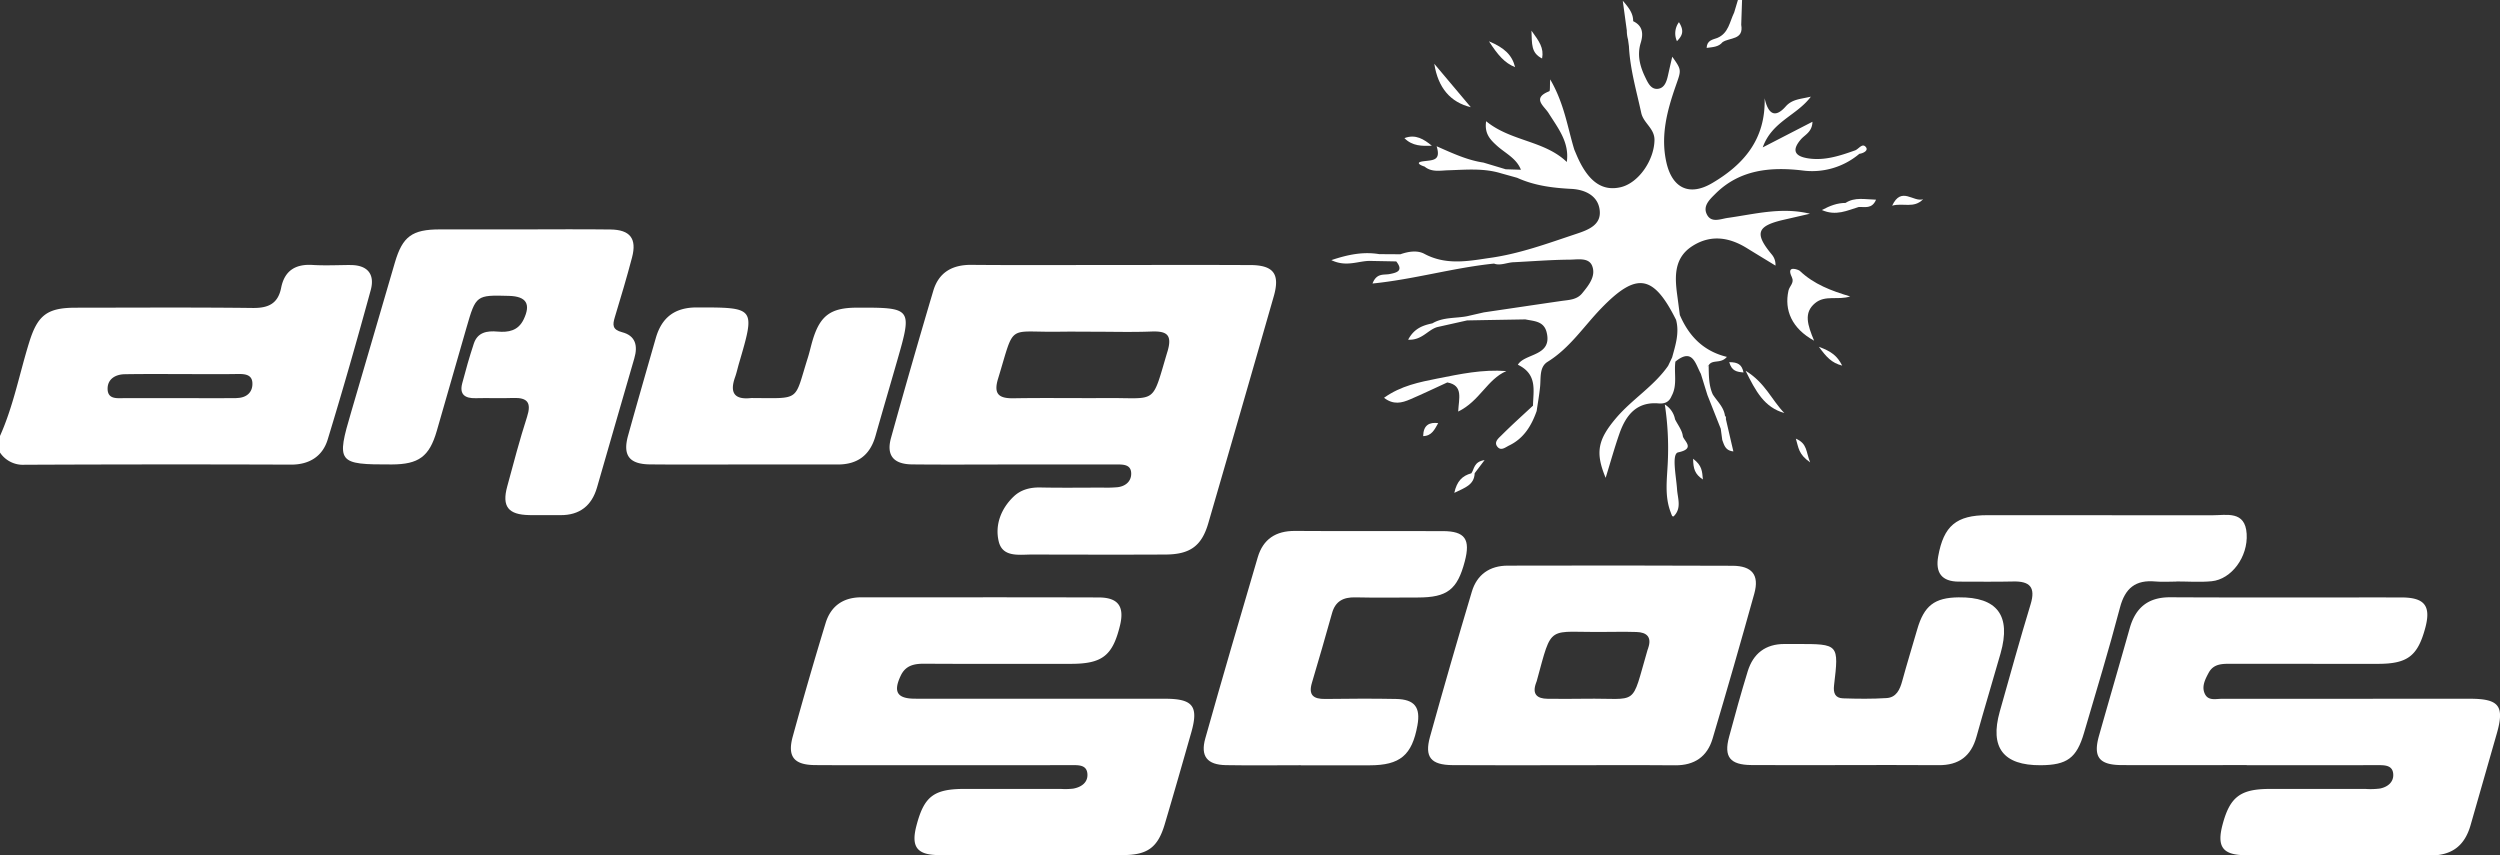 <svg xmlns="http://www.w3.org/2000/svg" xmlns:xlink="http://www.w3.org/1999/xlink" width="933.65" height="319.49" viewBox="0 0 933.65 319.49">
  <rect x="0" y="0" width="933.65" height="319.49" fill="#333333" stroke="none"/>
  <defs>
    <clipPath id="clip-Zeichenfläche_6">
      <rect width="933.65" height="319.49"/>
    </clipPath>
  </defs>
  <g id="Zeichenfläche_6" data-name="Zeichenfläche – 6" clip-path="url(#clip-Zeichenfläche_6)">
    <g id="logo-2_neu-drugscouts">
      <path id="Pfad_8" data-name="Pfad 8" d="M235.79,198.091c-15.816,0-31.633.066-47.432-.033-7.925-.049-10.462-3.13-8.386-10.676q5.832-21.253,12.258-42.325c1.928-6.343,6.508-9.655,13.345-9.655,29.557.016,59.1-.049,88.654.049,7.3.016,9.671,3.377,7.958,10.445-2.751,11.335-6.623,14.35-18.436,14.35-18.139,0-36.3.066-54.434-.049-3.921-.033-7.167.56-9.012,4.448-2.883,6.063-1.384,8.617,5.4,8.617,31.105.049,62.211,0,93.316.016,10.429,0,12.587,2.784,9.77,12.637-3.246,11.4-6.508,22.8-9.885,34.186-2.6,8.781-6.475,11.566-15.75,11.566q-34.227,0-68.438,0c-8.353,0-10.643-3.031-8.551-10.989,2.867-10.989,6.491-13.724,18.073-13.724H280.01a25.876,25.876,0,0,0,4.663-.1c3.064-.544,5.6-2.29,5.338-5.552-.28-3.41-3.361-3.229-6.03-3.229-12.175.033-24.367.016-36.542.016H235.774Z" transform="translate(116.089 87.673)" fill="#fff"/>
      <path id="Pfad_9" data-name="Pfad 9" d="M531.3,198.062c-15.553,0-31.105.049-46.642,0-8.518-.033-10.791-3-8.534-10.973,3.789-13.394,7.694-26.756,11.467-40.134,2.158-7.661,6.837-11.6,15.141-11.566,28.766.148,57.532.033,86.3.066,8.765,0,11.154,3.18,8.913,11.467-2.834,10.445-6.64,13.329-17.661,13.329q-27.209,0-54.418-.016c-3.427,0-6.887-.214-8.814,3.394-1.351,2.521-2.768,5.305-1.285,8.056,1.318,2.438,4.119,1.615,6.359,1.615q46.263,0,92.509-.016c10.94,0,13,2.685,10.033,13.048q-4.893,17.1-9.786,34.186c-2.191,7.645-6.953,11.384-15.289,11.3-22.8-.264-45.6-.066-68.422-.1-8.831,0-11.137-3.015-8.9-11.45,2.751-10.346,6.656-13.3,17.661-13.3H575.7a26.975,26.975,0,0,0,5.42-.165c2.718-.56,4.992-2.274,4.893-5.19-.115-3.493-3.048-3.542-5.766-3.526q-24.491.025-48.981.016Z" transform="translate(307.773 87.669)" fill="#fff"/>
      <path id="Pfad_10" data-name="Pfad 10" d="M144.992,52.017c10.89,0,21.78-.115,32.671.033,7.348.1,9.885,3.41,8.04,10.445-1.961,7.48-4.185,14.894-6.425,22.291-.873,2.9-.989,4.663,2.751,5.635,4.943,1.285,5.915,4.992,4.531,9.72-4.728,16.08-9.259,32.226-13.955,48.306-1.961,6.722-6.442,10.33-13.642,10.281-3.888-.016-7.776.049-11.665-.016-7.842-.148-10.248-3.213-8.221-10.66,2.356-8.715,4.646-17.447,7.414-26.031,1.7-5.272.214-7.249-5.206-7.051-4.662.181-9.341-.049-14,.082-3.971.1-6.1-1.384-5.008-5.536,1.3-4.992,2.718-9.951,4.333-14.844,1.4-4.251,4.943-4.844,8.814-4.5,4.152.379,7.76-.313,9.786-4.514,2.784-5.766,1.038-8.633-5.42-8.814-12.291-.346-12.406-.28-15.9,11.813-3.723,12.884-7.381,25.767-11.121,38.651-2.768,9.556-6.738,12.455-16.8,12.488-20.3.066-20.775-.593-15.108-19.754,5.486-18.535,10.808-37.135,16.278-55.67C100,54.62,103.573,52.033,113.9,52.017q15.544-.025,31.105,0Z" transform="translate(50.339 33.655)" fill="#fff"/>
      <path id="Pfad_11" data-name="Pfad 11" d="M528.37,141.624c-2.587,0-5.206.2-7.776-.033-7.414-.692-11.352,2.455-13.263,9.77-4.119,15.684-8.864,31.221-13.427,46.79-2.751,9.391-6.327,11.994-16.179,12.06q-20.957.132-15.289-20.017c3.789-13.394,7.48-26.805,11.533-40.117,1.928-6.359-.3-8.65-6.574-8.485-6.738.165-13.477.033-20.2.049-6.491,0-8.847-3.361-7.743-9.457,2.043-11.4,6.8-15.355,18.37-15.355q41.963,0,83.942.033c5.437,0,12.34-1.812,12.884,6.92.544,8.633-5.684,16.986-13.065,17.711-4.366.428-8.8.082-13.2.082v.049Z" transform="translate(284.389 75.57)" fill="#fff"/>
      <path id="Pfad_12" data-name="Pfad 12" d="M309.108,207.851c-9.325,0-18.667.132-27.992-.033-6.953-.132-9.556-3.3-7.661-10.017,6.343-22.571,12.95-45.093,19.573-67.582,1.993-6.788,6.738-9.918,13.922-9.869,18.4.132,36.806,0,55.225.066,8.287.033,10.363,3.031,8.172,11.335-2.784,10.561-6.557,13.444-17.513,13.46-7.776,0-15.553.132-23.329-.049-4.465-.1-7.463,1.384-8.715,5.865-2.455,8.682-4.91,17.365-7.513,26.014-1.4,4.646.56,6.112,4.943,6.063,8.814-.1,17.629-.181,26.443,0,6.969.132,9.243,3.114,8.007,9.869-2.026,11.17-6.475,14.894-17.859,14.91H309.141Z" transform="translate(176.682 77.93)" fill="#fff"/>
      <path id="Pfad_13" data-name="Pfad 13" d="M185.872,128.342c-11.664,0-23.329.082-34.994-.033-7.776-.066-10.281-3.344-8.254-10.692,3.377-12.175,6.887-24.318,10.363-36.46,2.191-7.645,6.986-11.45,15.256-11.467,21.929,0,21.978-.082,15.833,20.858-.511,1.73-.873,3.509-1.483,5.206-2.026,5.717-.329,8.485,6,7.776a6.074,6.074,0,0,1,.774,0c17.975.066,15.223,1.3,20.429-15.124.692-2.208,1.17-4.5,1.845-6.705,2.751-9.012,6.738-11.9,16.393-11.928,20.627-.066,20.775.115,15.141,19.688-2.7,9.424-5.47,18.815-8.139,28.239-2.026,7.15-6.705,10.676-14.169,10.643-11.664-.049-23.329,0-34.994,0Z" transform="translate(91.918 45.126)" fill="#fff"/>
      <path id="Pfad_14" data-name="Pfad 14" d="M434.729,198.05c-11.4,0-22.8.066-34.186-.016-7.974-.066-10.346-3.048-8.336-10.478,2.208-8.2,4.465-16.409,6.969-24.532,2.043-6.623,6.623-10.231,13.79-10.2h4.662c15.569,0,15.619,0,13.79,15.437-.346,2.867.412,4.761,3.344,4.86,5.42.181,10.89.247,16.294-.1,3.592-.231,4.943-3.13,5.816-6.343,1.763-6.458,3.74-12.867,5.6-19.293,2.554-8.847,6.442-11.879,15.47-11.978q21.665-.247,15.668,20.907c-2.966,10.412-6.112,20.759-9.012,31.188-2.01,7.233-6.607,10.643-14.119,10.577-11.912-.1-23.823-.033-35.735-.033Z" transform="translate(253.526 87.681)" fill="#fff"/>
      <g id="Gruppe_28" data-name="Gruppe 28" transform="translate(497.192)">
        <path id="Pfad_31" data-name="Pfad 31" d="M448.773,155c-.494-3.18-2.916-5.272-4.531-7.809-1.565-3.476-1.45-7.183-1.549-10.857-.148.148-.3.313-.445.461a.931.931,0,0,1,.445-.461c1.4-2.372,4.481-.428,6.821-3.163-8.847-2.142-14.235-7.859-17.579-15.652-.33-2.554-.659-5.107-1.005-7.661-.923-6.887-1.087-13.707,5.635-18.04,6.854-4.415,13.773-3.377,20.446.758,3.542,2.191,7.1,4.333,10.643,6.508A5.846,5.846,0,0,0,466.335,95c-6.623-7.958-5.684-10.725,4.465-13.048,3.246-.741,6.491-1.5,9.737-2.241-10.659-2.587-20.594.148-30.661,1.549-2.718.379-6.112,1.977-7.776-1.17-1.746-3.279,1.038-5.75,3.2-7.908,9.078-9,20.594-10,32.259-8.65a27.287,27.287,0,0,0,21.418-6.195c1.532-.2,3.427-1.236,2.471-2.471-1.384-1.8-2.735.824-4.2,1.236-5.618,1.994-11.253,3.855-17.349,2.933-5.124-.774-6.261-3.064-2.7-7.15,1.5-1.713,4.168-2.718,4.267-6.524-6.327,3.262-11.862,6.112-18.568,9.572,3.46-9.737,12.735-11.879,17.975-18.947-3.839.923-6.969.906-9.407,3.674-3.954,4.465-6.541,2.883-7.859-3.081.4,15.421-7.892,24.8-19.573,31.682-8.567,5.058-14.976,1.895-17.134-7.793-2.224-9.984.33-19.441,3.592-28.733,2.01-5.733,2.158-5.684-1.384-10.66-.527,2.257-1.054,4.514-1.549,6.771-.511,2.356-1.285,4.976-3.872,5.223-2.6.264-3.723-2.372-4.712-4.415-1.928-4.02-3.031-8.155-1.664-12.686,1.005-3.279.939-6.392-2.8-8.155,0-2.537-1.087-4.5-3.888-7.645.577,4.267,1.071,7.842,1.516,11.154a12.31,12.31,0,0,0,.445,3.312c.115.857.231,1.7.346,2.537.412,8.5,2.817,16.64,4.6,24.894.84,3.855,5.008,5.75,4.943,10.165-.132,7.529-5.964,16.03-12.653,17.579-6.607,1.532-11.681-1.829-15.75-10.478-.544-1.153-1.021-2.356-1.532-3.526-2.554-8.32-3.707-17.134-9.012-26.262-.181,2.62.033,4.284-.362,4.432-6.59,2.6-1.928,5.453-.231,8.172,3.526,5.618,7.842,10.923,6.788,18.238-8.4-8.073-20.891-7.661-30.117-15.223-.692,4.646,1.5,6.837,3.987,9.111,3.13,2.85,7.331,4.7,9,9.012-1.895-.066-3.789-.115-5.684-.181-2.768-.84-5.552-1.664-8.32-2.5-5.865-.873-11.2-3.312-17.48-6.1,1.7,5.47-1.384,5.14-4.992,5.618-3.246.428-.939,1.549.494,1.977,2.652,2.191,5.832,1.466,8.8,1.384,6.59-.2,13.2-.857,19.655,1.1,2.043.577,4.086,1.137,6.129,1.713,6.425,2.916,13.2,3.773,20.215,4.135,5.025.247,10.132,2.488,10.627,8.221.461,5.206-4.185,7.051-8.485,8.485-10.94,3.641-21.764,7.677-33.3,9.177-8.023,1.236-15.948,2.537-23.724-1.631-2.636-1.417-5.981-.873-8.946.165h0l-7.908-.049c-5.733-.939-11.22,0-17.876,2.241,5.783,2.784,10.346.1,14.844.3a1.743,1.743,0,0,1,.2-.165c-.066.049-.132.115-.2.165,3.13.066,6.261.115,9.391.181,2.784,3.509.264,4.2-2.537,4.728-2.125.4-4.794-.478-6.327,3.526,15.586-1.582,30.331-5.915,45.389-7.447,2.323.923,5.008-.478,7.463-.511,6.936-.346,13.872-.906,20.792-.956,2.9-.016,7.051-.906,8.353,2.257,1.565,3.839-1.236,7.3-3.707,10.314-1.993,2.438-4.926,2.455-7.727,2.85-9.671,1.4-19.326,2.85-28.98,4.267-2.092.478-4.168.956-6.261,1.433-4.333.84-8.946.28-12.966,2.669-3.559.741-6.821,1.895-9.045,6.1,5.173.313,7.381-3.773,10.956-4.728l11.055-2.471q10.874-.2,21.747-.379c3.2.675,6.87.577,7.941,4.745,2.323,9.111-8.188,7.842-10.725,12.192,7.43,3.559,5.733,9.72,5.651,15.273-3.938,3.658-7.941,7.249-11.747,11.055-1.1,1.1-3.13,2.636-1.367,4.5,1.3,1.351,2.85-.016,4.2-.676,5.486-2.636,8.353-7.4,10.281-12.867.445-3.048.989-6.079,1.285-9.127.33-3.312-.329-7.315,2.8-9.259,8.353-5.173,13.543-13.3,20.149-20.1,13.164-13.559,19.391-12.439,27.827,4.432,1.3,4.86-.214,9.424-1.466,14.021-.494,1.054-1,2.092-1.5,3.147-5.322,7.661-13.51,12.5-19.474,19.556-6.771,8.007-7.809,12.8-3.855,22.275,1.878-6.063,3.344-11.384,5.173-16.591,2.405-6.788,6.359-11.9,14.6-11.2,2.389.2,3.971-.593,4.86-2.784h0c2.241-4.086.824-8.567,1.417-12.834,6.442-5.239,7.43.774,9.506,4.564.824,2.653,1.631,5.289,2.455,7.941,1.664,4.185,3.312,8.386,4.976,12.571.181,1.4.379,2.784.56,4.185.708,1.862,1.12,3.971,4.152,4.284-.972-4.168-1.895-8.172-2.817-12.159a1.116,1.116,0,0,0-.362-1.2Z" transform="translate(-301.78 0.11)" fill="#fff"/>
        <g id="Gruppe_95" data-name="Gruppe 95" transform="translate(19.688)">
          <path id="Pfad_15" data-name="Pfad 15" d="M406.849,64.092c1.021,2.059-.906,3.312-1.269,4.976-1.615,7.282,1.2,14.1,9.572,18.716-2.471-5.931-3.938-10.429.33-14,3.806-3.2,8.65-1.021,13.147-2.537-7.018-2.076-13.576-4.547-18.848-9.572-.346-.33-5.338-2.438-2.916,2.422Z" transform="translate(-254.536 39.456)" fill="#fff"/>
          <path id="Pfad_16" data-name="Pfad 16" d="M333.863,86.919c-6.887,1.384-13.79,2.7-20.133,7.233,3.542,2.768,6.722,1.895,9.77.577,4.663-1.994,9.243-4.2,13.856-6.31h0c6.1,1.1,4.284,6,4.069,10.874,8.056-3.9,10.808-12.027,17.991-15.124-9.012-.675-17.266,1.12-25.537,2.751Z" transform="translate(-313.73 54.406)" fill="#fff"/>
          <path id="Pfad_17" data-name="Pfad 17" d="M381.2,97.242a8.23,8.23,0,0,0-3.822-5.552,109.124,109.124,0,0,1,1.12,21.319c-.247,6.294-1.318,12.752,1.071,18.93h0a14.181,14.181,0,0,0,.544,1.384c.066.115.494.214.577.132,3.064-3.048,1.483-6.673,1.252-10.149-.313-4.811-2.109-13.213.428-13.74,6.738-1.4,1.928-4.415,1.73-6.112-.264-2.158-1.878-4.152-2.9-6.228Z" transform="translate(-272.515 59.372)" fill="#fff"/>
          <path id="Pfad_18" data-name="Pfad 18" d="M338.762,30.672C333.6,24.543,329.371,19.5,325.12,14.46,326.521,23.439,331.167,28.843,338.762,30.672Z" transform="translate(-306.355 9.363)" fill="#fff"/>
          <path id="Pfad_19" data-name="Pfad 19" d="M395.69,84.05c3.806,7.678,6.986,13.675,14.465,15.767C405.493,95.072,402.989,88.449,395.69,84.05Z" transform="translate(-260.659 54.425)" fill="#fff"/>
          <path id="Pfad_20" data-name="Pfad 20" d="M428.91,48.069c4.086-1.153,8.122,1.17,11.566-2.405C436.8,46.883,432.37,40.688,428.91,48.069Z" transform="translate(-239.147 28.739)" fill="#fff"/>
          <path id="Pfad_21" data-name="Pfad 21" d="M347.28,19.015c-1.137-4.547-3.987-7.233-9.77-9.655C340.805,14.434,343.342,17.466,347.28,19.015Z" transform="translate(-298.332 6.061)" fill="#fff"/>
          <path id="Pfad_22" data-name="Pfad 22" d="M328.6,34.369c-2.982-2.422-6.063-4.432-10.248-2.834C321.316,34.55,324.973,34.517,328.6,34.369Z" transform="translate(-310.739 20.049)" fill="#fff"/>
          <path id="Pfad_23" data-name="Pfad 23" d="M421.811,46.588c-3.064,0-5.766,1.021-8.831,2.653,5.289,2.323,9.44.165,13.707-1.12,2.257-.165,4.992.89,6.524-2.751-4.185-.082-7.908-1.054-11.4,1.219Z" transform="translate(-249.463 29.199)" fill="#fff"/>
          <path id="Pfad_24" data-name="Pfad 24" d="M351.121,17.346c.741-3.987-1.087-6.392-3.971-10.4C347.381,11.958,346.919,15.221,351.121,17.346Z" transform="translate(-292.09 4.5)" fill="#fff"/>
          <path id="Pfad_25" data-name="Pfad 25" d="M412.3,78.61c2.834,3.822,4.662,5.981,8.715,7.035C419.121,81.954,417,80.356,412.3,78.61Z" transform="translate(-249.904 50.902)" fill="#fff"/>
          <path id="Pfad_26" data-name="Pfad 26" d="M322.6,100.8c3.262-.082,4.284-2.537,5.618-4.86C324.972,95.545,322.682,96.6,322.6,100.8Z" transform="translate(-307.987 62.074)" fill="#fff"/>
          <path id="Pfad_27" data-name="Pfad 27" d="M407.08,99.43c1.021,3.328.906,5.783,5.338,8.864C410.77,104.208,411.429,101.325,407.08,99.43Z" transform="translate(-253.284 64.384)" fill="#fff"/>
          <path id="Pfad_28" data-name="Pfad 28" d="M383.79,103.99c.066,3.74.626,5.733,3.658,7.743C387.151,108.653,387.184,106.544,383.79,103.99Z" transform="translate(-268.364 67.337)" fill="#fff"/>
          <path id="Pfad_29" data-name="Pfad 29" d="M392.775,15.767c2.636-1.845,8.023-.741,7-6.508h0c.1-3.081.214-6.178.313-9.259h-1.549c-.461,1.565-.939,3.114-1.4,4.679-1.7,3.443-2.076,7.76-6.327,9.506-1.713.626-3.839.857-3.954,3.707C389.331,17.579,391.358,17.5,392.775,15.767Z" transform="translate(-266.377)" fill="#fff"/>
          <path id="Pfad_30" data-name="Pfad 30" d="M391.98,82.09c.939,3.377,2.85,3.625,5.338,3.855C396.708,82.963,395.193,82.106,391.98,82.09Z" transform="translate(-263.061 53.156)" fill="#fff"/>
          <path id="Pfad_32" data-name="Pfad 32" d="M381.121,5.03a7.019,7.019,0,0,0-.741,7.1C382.159,10.253,383.361,8.523,381.121,5.03Z" transform="translate(-270.983 3.257)" fill="#fff"/>
          <path id="Pfad_33" data-name="Pfad 33" d="M336,109.233c-3.328.906-5.387,2.916-6.343,7.3,4.036-1.944,7.447-2.982,7.612-7.348,1.022-1.351,2.059-2.718,3.707-4.893-4.119.61-3.806,3.394-4.959,4.943Z" transform="translate(-303.415 67.531)" fill="#fff"/>
        </g>
      </g>
      <path id="Pfad_34" data-name="Pfad 34" d="M130.764,60.093c-4.663.033-9.358.264-14-.016-6.442-.412-10.495,2.142-11.763,8.518-1.17,5.915-4.745,7.612-10.594,7.546-22.044-.264-44.088-.115-66.115-.1-10.627,0-14.2,2.751-17.332,12.752C7.3,100.507,5.058,112.666,0,123.935v6.195a10.282,10.282,0,0,0,9.177,4.564q49.8-.222,99.577-.049c6.854,0,11.73-3.163,13.625-9.374,5.651-18.5,10.956-37.1,16.063-55.769,1.648-6-1.2-9.44-7.677-9.391ZM88.406,109.8c-7.233.066-14.449.016-21.681.016H46.592c-2.8,0-6.376.577-6.409-3.509-.016-3.608,2.916-5.354,6.327-5.42,8.518-.148,17.035-.049,25.553-.049,5.42,0,10.841.066,16.261-.033,2.718-.049,5.75-.033,5.931,3.279.2,3.509-2.158,5.651-5.865,5.684Z" transform="translate(0 38.874)" fill="#fff"/>
      <path id="Pfad_35" data-name="Pfad 35" d="M336.358,60.123c-17.118-.1-34.236-.033-51.353-.033-17.629,0-35.274.1-52.9-.049-7.134-.049-12.093,2.883-14.119,9.655q-8.155,27.456-15.816,55.044c-1.779,6.475.989,9.737,7.859,9.819,12.192.132,24.383.033,36.575.033q19.844,0,39.672-.016c2.7,0,5.684-.033,5.618,3.559-.049,2.85-2.208,4.613-5.124,4.943a46,46,0,0,1-5.437.148c-7.776,0-15.569.115-23.346-.049-3.839-.082-7.3.807-10,3.394-4.778,4.564-7.035,10.692-5.569,16.772s7.71,4.86,12.538,4.877c16.591.033,33.2.082,49.788,0,9.144-.049,13.477-3.229,15.932-11.681Q332.98,114.2,345.123,71.82c2.405-8.386-.033-11.665-8.781-11.714ZM305.434,92.4c-6.014,20.133-3.592,17.266-22.522,17.381-11.632.082-23.263-.115-34.878.082-5.519.1-7.645-1.5-5.865-7.315,6.458-21.1,3.015-17.2,23.049-17.546,4.135-.066,8.271,0,12.406,0,7.233,0,14.482.214,21.7-.066,5.766-.231,8.023,1.071,6.112,7.48Z" transform="translate(130.568 38.877)" fill="#fff"/>
      <path id="Pfad_36" data-name="Pfad 36" d="M437.387,128.284q-41.963-.173-83.942-.049c-6.705,0-11.483,3.344-13.378,9.7q-8.081,27.036-15.635,54.22c-2.109,7.6.346,10.511,8.419,10.577,13.724.1,27.464.033,41.188.033,13.987,0,27.975-.082,41.963.033,7.183.066,11.961-3.229,13.955-9.918q8.032-27.036,15.6-54.237c1.911-6.953-.857-10.33-8.172-10.363Zm-31.451,30.726c-.082.247-.2.478-.264.725-6.327,21.665-2.966,17.909-23.329,18.205-4.662.066-9.309.066-13.971.016-3.987-.033-5.849-1.73-4.349-5.865.082-.247.2-.478.264-.725,6-21.929,3.625-18.057,25.817-18.386,2.62,0,7.018-.1,11.417.033,3.9.1,5.8,1.911,4.4,6Z" transform="translate(209.614 83.011)" fill="#fff"/>
    </g>
  </g>
</svg>
